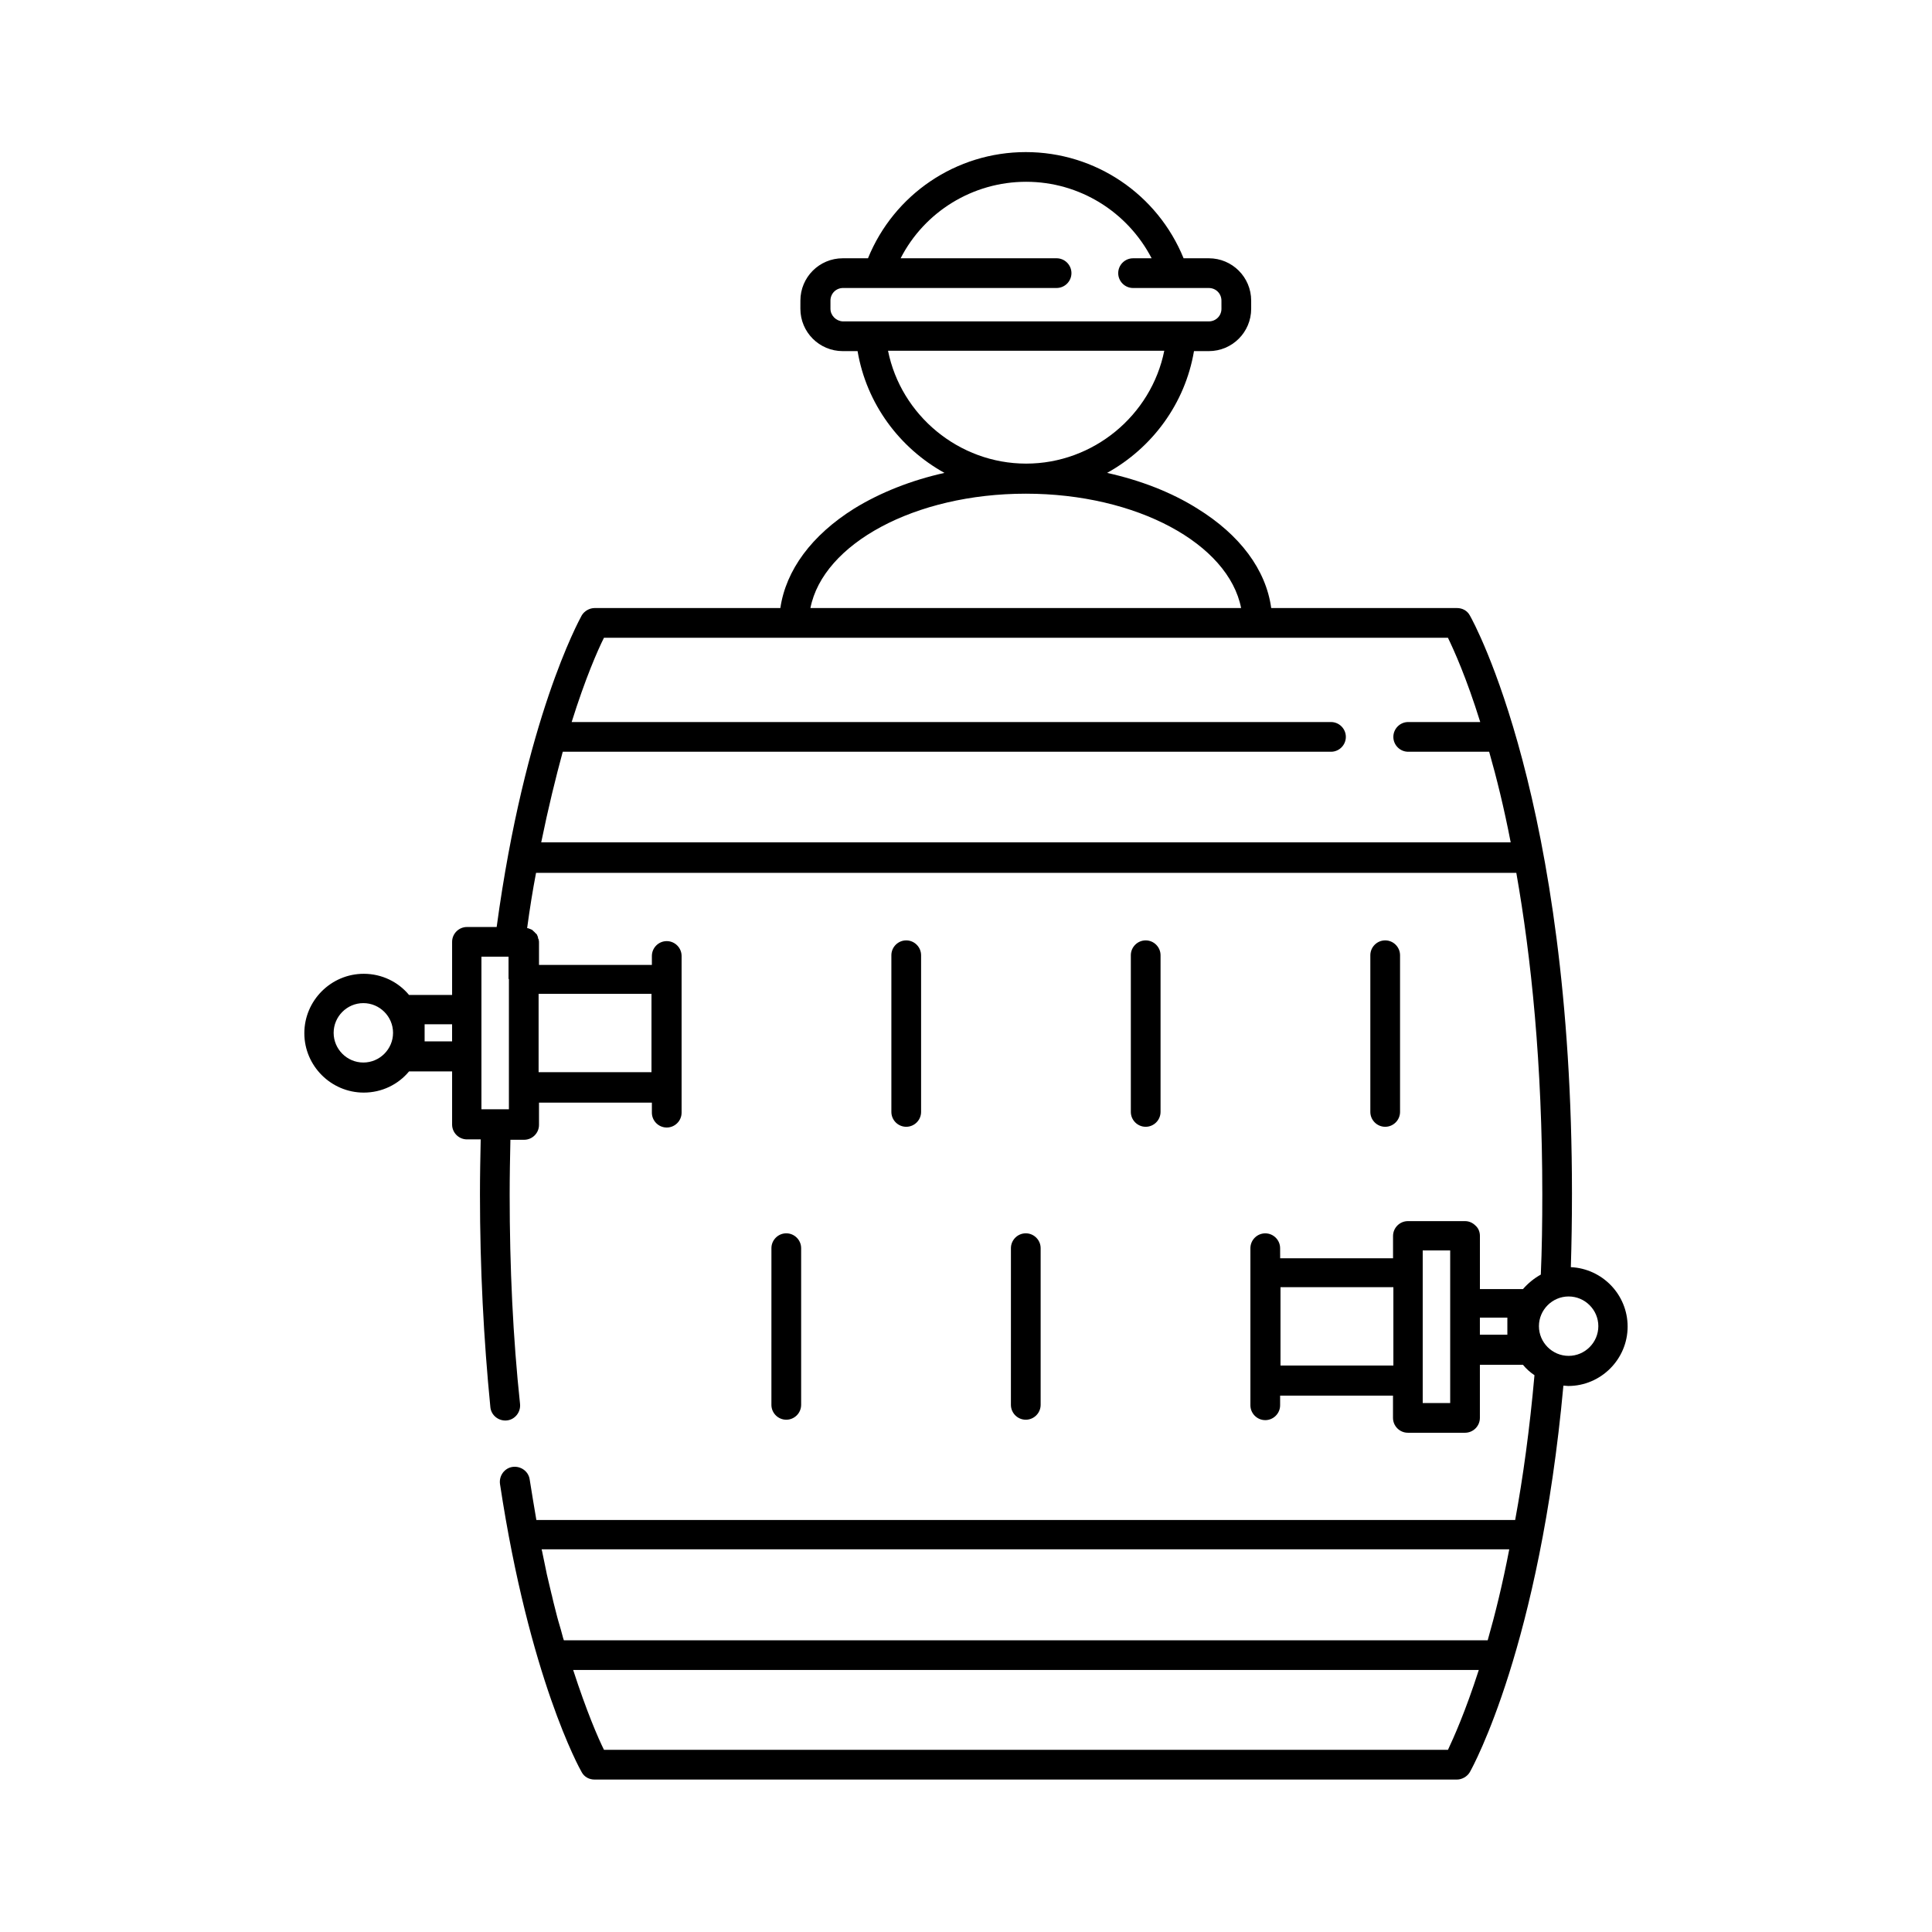 <?xml version="1.0" encoding="UTF-8"?>
<!-- Uploaded to: ICON Repo, www.iconrepo.com, Generator: ICON Repo Mixer Tools -->
<svg fill="#000000" width="800px" height="800px" version="1.1" viewBox="144 144 512 512" xmlns="http://www.w3.org/2000/svg">
 <g>
  <path d="m384.16 442.61c-2.164 0-3.938-1.77-3.938-3.938v-41.523c0-2.164 1.77-3.938 3.938-3.938 2.164 0 3.938 1.77 3.938 3.938v41.523c0 2.168-1.773 3.938-3.938 3.938z"/>
  <path d="m447.62 442.61c-2.164 0-3.938-1.77-3.938-3.938v-41.523c0-2.164 1.77-3.938 3.938-3.938 2.164 0 3.938 1.77 3.938 3.938v41.523c-0.004 2.168-1.773 3.938-3.938 3.938z"/>
  <path d="m511.09 442.61c-2.164 0-3.938-1.77-3.938-3.938v-41.523c0-2.164 1.77-3.938 3.938-3.938 2.164 0 3.938 1.77 3.938 3.938v41.523c-0.004 2.168-1.773 3.938-3.938 3.938z"/>
  <path d="m352.37 520.24c-2.164 0-3.938-1.77-3.938-3.938l0.004-41.523c0-2.164 1.77-3.938 3.938-3.938 2.164 0 3.938 1.77 3.938 3.938v41.523c-0.004 2.168-1.773 3.938-3.941 3.938z"/>
  <path d="m415.84 520.24c-2.164 0-3.938-1.77-3.938-3.938l0.004-41.523c0-2.164 1.77-3.938 3.938-3.938 2.164 0 3.938 1.77 3.938 3.938v41.523c-0.004 2.168-1.777 3.938-3.941 3.938z"/>
  <path d="m560.29 479.8c0.195-6.297 0.297-12.695 0.297-19.484 0-104.01-25.977-151.34-27.059-153.21-0.688-1.277-1.969-1.969-3.445-1.969h-49.199c-1.379-10.137-8.266-19.387-19.582-26.371-6.887-4.328-15.055-7.477-23.91-9.445 11.906-6.594 20.664-18.301 23.027-32.273h3.938c6.199 0 11.219-5.019 11.219-11.219v-2.164c0-6.199-5.019-11.219-11.219-11.219h-6.691c-6.887-16.926-23.32-28.141-41.82-28.141s-34.934 11.219-41.82 28.141h-6.691c-6.199 0-11.219 5.019-11.219 11.219l-0.004 2.164c0 6.199 5.019 11.219 11.219 11.219h3.938c2.363 13.973 11.121 25.684 23.027 32.273-8.855 1.969-17.023 5.215-23.91 9.445-11.316 7.086-18.105 16.336-19.582 26.371h-49.199c-1.379 0-2.754 0.789-3.445 1.969-0.789 1.477-15.055 27.453-22.535 82.559h-7.871c-2.164 0-3.938 1.77-3.938 3.938v14.07h-11.219-0.195c-2.856-3.445-7.184-5.609-12.004-5.609-8.66 0-15.742 7.086-15.742 15.742 0 8.66 7.086 15.742 15.742 15.742 4.82 0 9.152-2.164 12.004-5.609h0.195 11.219v14.07c0 2.164 1.77 3.938 3.938 3.938h3.641c-0.098 4.723-0.195 9.543-0.195 14.562 0 19.582 0.984 38.473 2.754 56.383 0.195 2.164 2.164 3.738 4.328 3.543 2.164-0.195 3.738-2.164 3.543-4.328-1.871-17.516-2.754-36.211-2.754-55.496 0-5.019 0.098-9.84 0.195-14.562h3.641c2.164 0 3.938-1.77 3.938-3.938v-5.902h29.914v2.656c0 2.164 1.77 3.938 3.938 3.938 2.164 0 3.938-1.77 3.938-3.938v-41.523c0-2.164-1.77-3.938-3.938-3.938-2.164 0-3.938 1.77-3.938 3.938v2.363h-29.914v-5.902c0-0.297 0-0.492-0.098-0.789 0-0.098 0-0.195-0.098-0.195 0-0.195-0.098-0.297-0.098-0.492 0-0.098-0.098-0.195-0.098-0.297-0.098-0.098-0.098-0.297-0.195-0.395-0.098-0.098-0.098-0.195-0.195-0.195l-0.297-0.297c-0.098-0.098-0.098-0.195-0.195-0.195l-0.297-0.297c-0.098-0.098-0.195-0.098-0.195-0.195-0.098-0.098-0.297-0.098-0.395-0.195-0.098 0-0.195-0.098-0.297-0.098-0.195-0.098-0.395-0.195-0.688-0.195 0.688-5.117 1.477-10.035 2.363-14.66h259.78c3.938 22.336 6.887 50.578 6.887 85.215 0 7.379-0.098 14.465-0.395 21.254-1.77 0.984-3.344 2.262-4.723 3.836h-0.195-11.219v-14.07c0-1.082-0.395-2.066-1.18-2.754-0.789-0.789-1.77-1.18-2.754-1.18h-15.152c-2.164 0-3.938 1.77-3.938 3.938v5.902h-29.914l-0.012-2.664c0-2.164-1.77-3.938-3.938-3.938-2.164 0-3.938 1.77-3.938 3.938v41.625c0 2.164 1.77 3.938 3.938 3.938 2.164 0 3.938-1.77 3.938-3.938v-2.559h29.914v5.902c0 2.164 1.77 3.938 3.938 3.938h15.152c2.164 0 3.938-1.77 3.938-3.938v-14.07h11.219 0.195c0.887 1.082 1.871 1.969 3.051 2.754-1.277 14.367-3.051 27.16-5.117 38.375l-259.39 0.004c-0.59-3.445-1.18-6.988-1.77-10.727-0.297-2.164-2.363-3.641-4.527-3.344-2.164 0.297-3.641 2.363-3.344 4.527 7.773 51.363 21.059 75.375 21.648 76.359 0.688 1.277 1.969 1.969 3.445 1.969h228.48c1.379 0 2.754-0.789 3.445-1.969 0.887-1.574 18.5-33.652 24.797-102.43 0.395 0 0.887 0.098 1.277 0.098 8.66 0 15.742-7.086 15.742-15.742 0-8.469-6.691-15.355-15.055-15.75zm-320-54.219c-4.328 0-7.871-3.543-7.871-7.871 0-4.328 3.543-7.871 7.871-7.871s7.871 3.543 7.871 7.871c0.004 4.328-3.539 7.871-7.871 7.871zm23.52-5.609h-7.281v-4.527h7.281zm15.055-16.531v34.535h-7.281v-40.441h7.184v5.906zm7.871 3.938h29.914v20.762h-29.914zm77.344-181.55v-2.164c0-1.871 1.477-3.344 3.344-3.344h56.582c2.164 0 3.938-1.77 3.938-3.938 0-2.164-1.77-3.938-3.938-3.938h-41.328c6.297-12.301 19.09-20.27 33.258-20.27s26.863 7.969 33.258 20.27l-4.918 0.004c-2.164 0-3.938 1.77-3.938 3.938 0 2.164 1.77 3.938 3.938 3.938h20.074c1.871 0 3.344 1.477 3.344 3.344l0.004 2.16c0 1.871-1.477 3.344-3.344 3.344h-97.023c-1.773-0.094-3.25-1.57-3.25-3.344zm15.254 11.121h73.211c-3.445 17.121-18.793 29.914-36.605 29.914s-33.164-12.793-36.605-29.914zm36.504 37.883c29.422 0 53.727 13.285 57.07 30.309h-114.14c3.348-17.023 27.652-30.309 57.074-30.309zm-128.41 92.398c1.871-9.152 3.836-17.121 5.707-24.008h203.59c2.164 0 3.938-1.77 3.938-3.938 0-2.164-1.77-3.938-3.938-3.938h-201.23c3.641-11.609 6.887-18.992 8.562-22.336h223.66c1.574 3.246 4.922 10.629 8.562 22.336h-19.09c-2.164 0-3.938 1.77-3.938 3.938 0 2.164 1.77 3.938 3.938 3.938h21.453c1.969 6.887 3.938 14.859 5.707 24.008zm225.83 138.65h-29.914v-20.762h29.914zm15.055-16.531v26.469h-7.281v-40.438h7.281zm15.152 8.363h-7.281v-4.527h7.281zm-15.742 110.01h-223.66c-1.574-3.148-4.625-10.234-8.168-21.156h240c-3.543 11.02-6.691 18.008-8.168 21.156zm10.527-29.027h-244.82c-0.098-0.195-0.098-0.395-0.195-0.59-0.395-1.477-0.789-2.953-1.277-4.527-0.098-0.395-0.195-0.688-0.297-1.082-0.395-1.672-0.887-3.344-1.277-5.117-0.098-0.297-0.098-0.59-0.195-0.789-0.395-1.77-0.887-3.641-1.277-5.41 0-0.195-0.098-0.297-0.098-0.492-0.395-1.871-0.789-3.836-1.18-5.707 0-0.098-0.098-0.195-0.098-0.395h256.43c-1.777 9.25-3.746 17.219-5.715 24.109zm21.453-75.375c-4.328 0-7.871-3.543-7.871-7.871s3.543-7.871 7.871-7.871 7.871 3.543 7.871 7.871-3.543 7.871-7.871 7.871z"/>
 </g>
</svg>